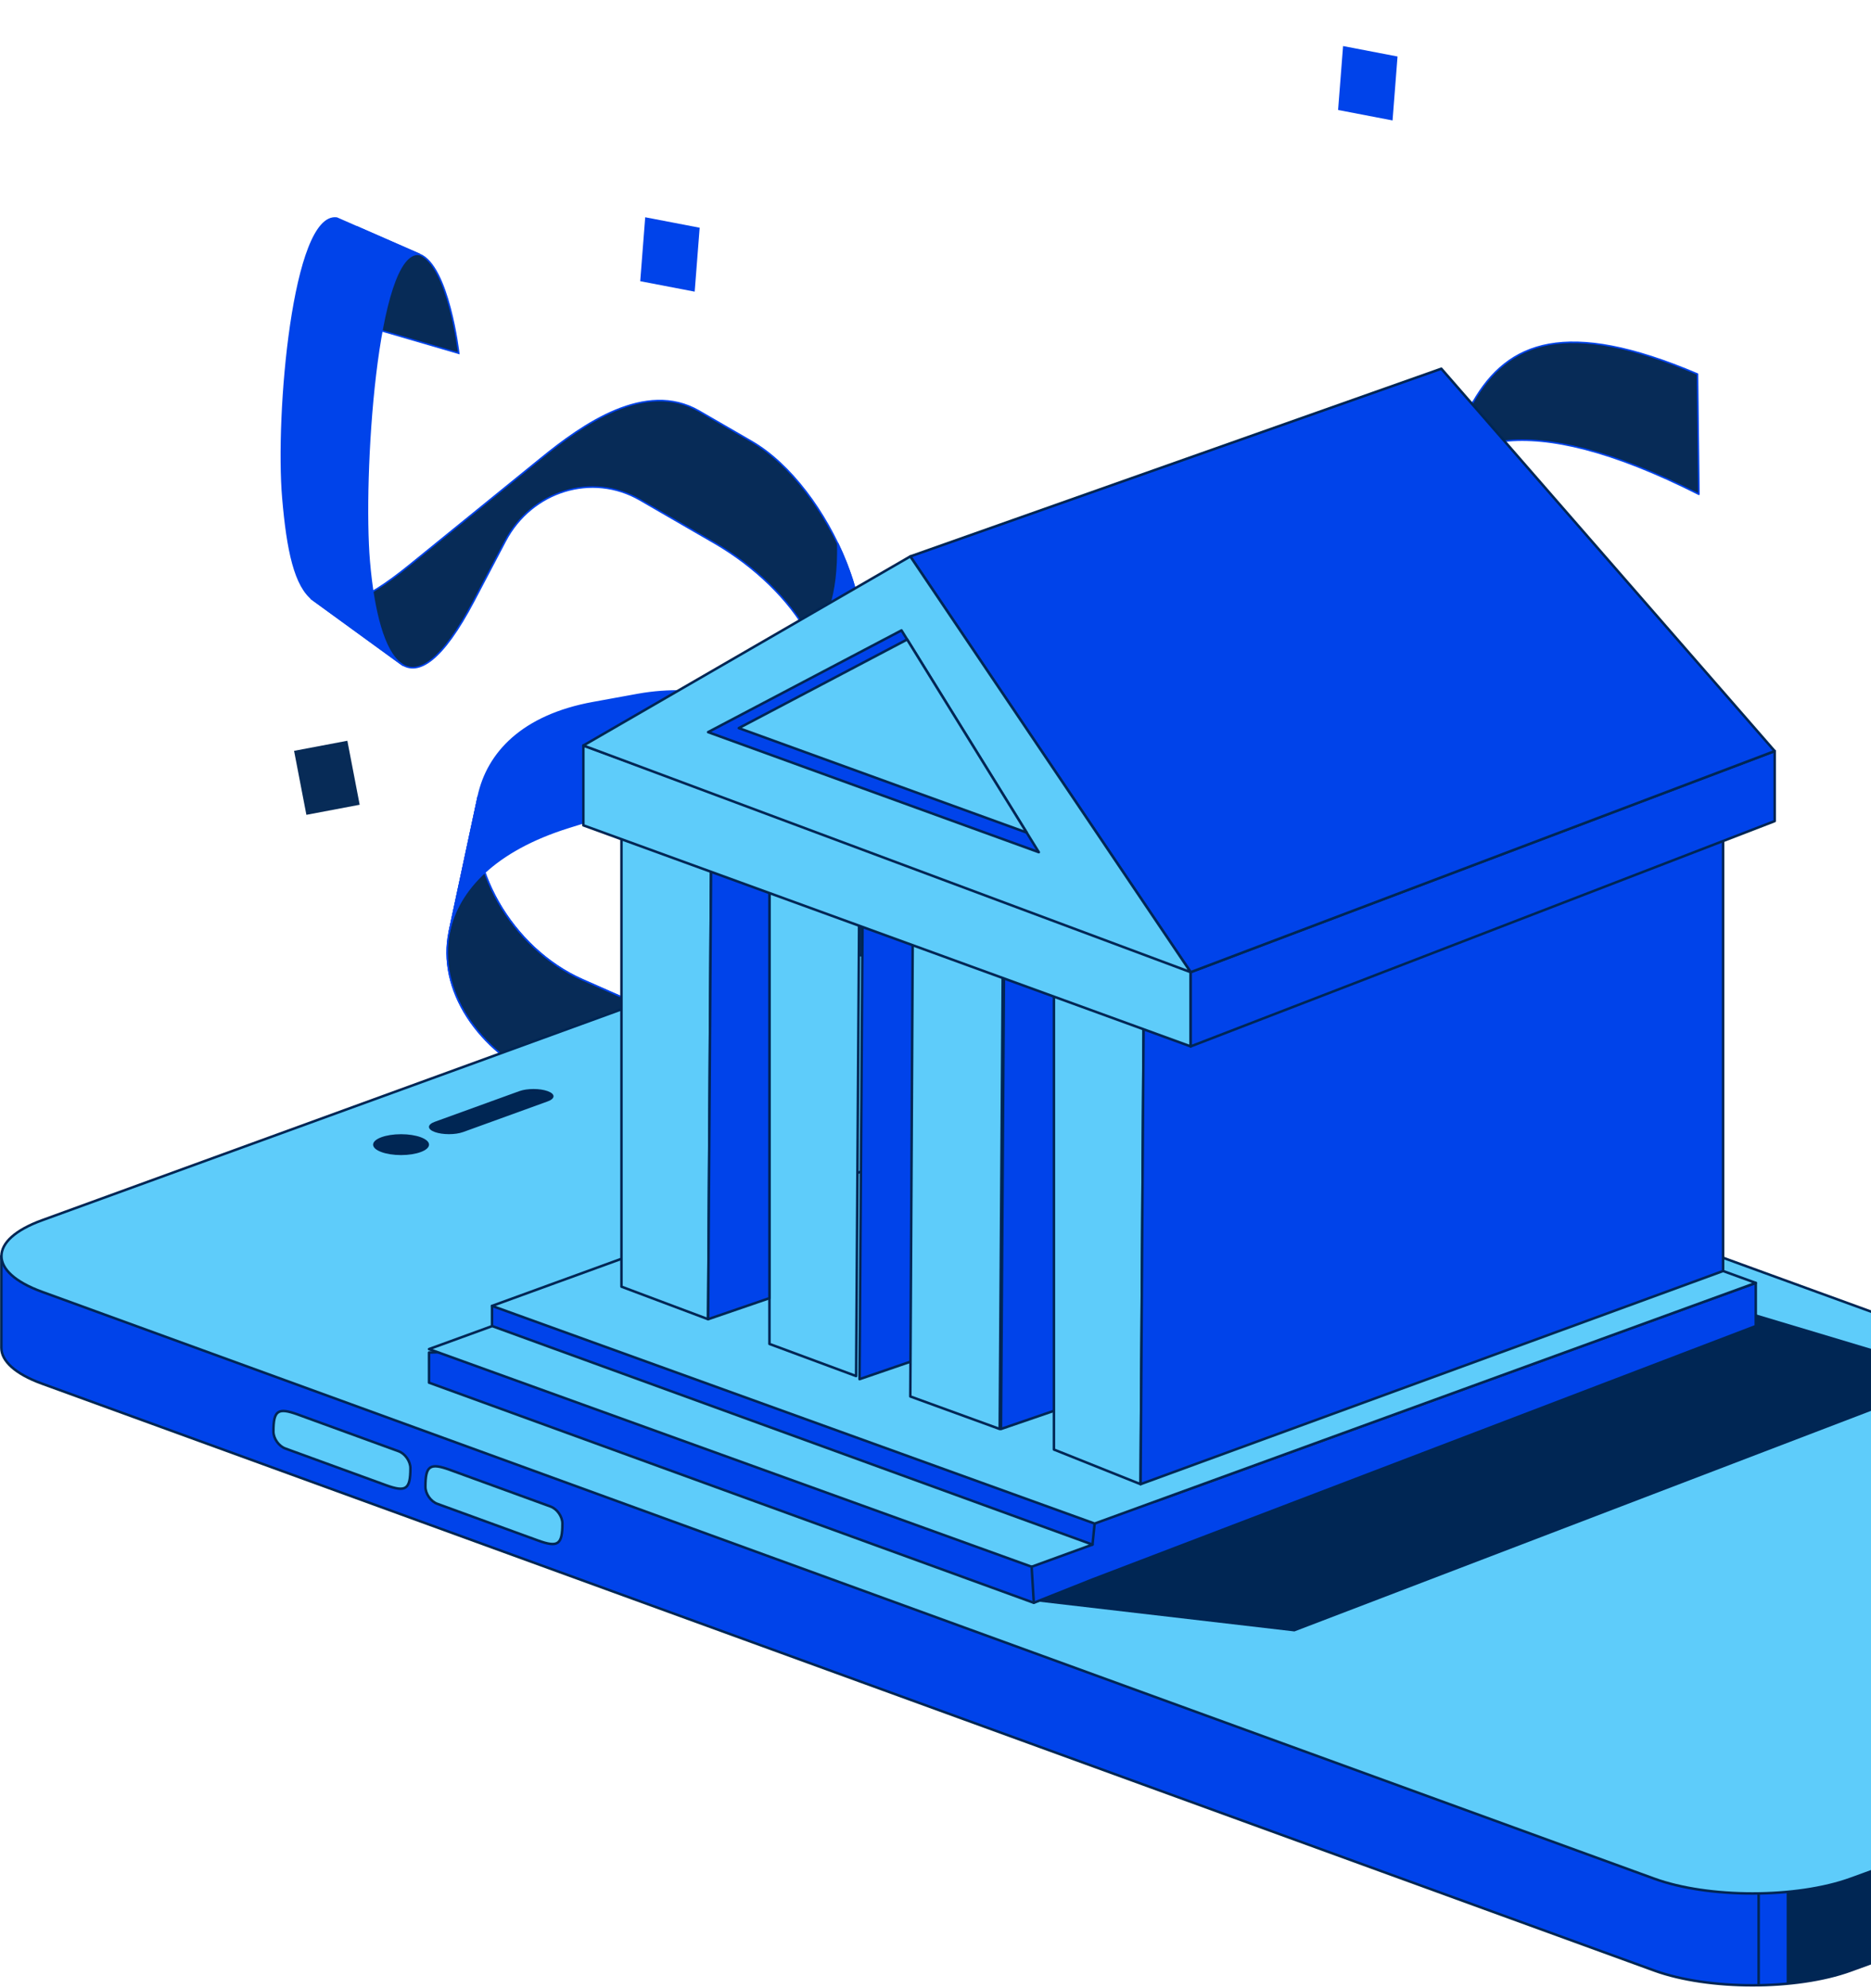 <svg width="689" height="732" viewBox="0 0 689 732" fill="none" xmlns="http://www.w3.org/2000/svg">
<path d="M147.613 244.369C154.01 249.021 162.917 243.27 174.488 221.275L186.09 199.208C195.806 180.73 218.106 173.899 235.64 184.039L263.12 199.932C292.292 216.796 314.98 249.413 296.517 270.771C291.592 276.47 306.929 258.678 311.708 253.176C328.672 233.63 305.607 179.213 276.774 162.542L257.415 151.347C237.664 139.924 214.514 156.343 199.371 168.649L150.661 208.206C132.997 222.547 122.209 225.917 115.432 220.988C108.574 216.001 141.392 239.867 147.607 244.379L147.613 244.369Z" fill="#072B57" stroke="#0043EA" stroke-width="0.591" stroke-miterlimit="10"/>
<path d="M296.52 270.753C296.576 270.686 296.632 270.62 296.694 270.542C295.39 272.056 295.057 272.438 296.52 270.753Z" fill="#0043EA" stroke="#072B57" stroke-width="0.591" stroke-linecap="round" stroke-linejoin="round"/>
<path d="M308.543 200.223C308.92 219.47 304.506 230.393 298.434 235.105C304.711 247.503 305.391 260.304 296.688 270.552C299.773 266.976 308.344 257.032 311.703 253.159C321.215 242.201 318.145 220.3 308.535 200.225L308.543 200.223Z" fill="#0043EA" stroke="#0043EA" stroke-width="0.591" stroke-linecap="round" stroke-linejoin="round"/>
<path d="M154.439 93.647C165.197 97.781 168.919 130.067 168.919 130.067L135.466 120.304L131.63 83.661L154.44 93.656L154.439 93.647Z" fill="#072B57" stroke="#0043EA" stroke-width="0.591" stroke-miterlimit="10"/>
<path d="M124.01 80.31C107.973 78.242 101.587 152.945 104.185 183.311C105.826 202.509 108.587 215.981 115.445 220.968C122.229 225.896 154.012 249.022 147.62 244.359C141.403 239.838 137.567 225.505 135.956 206.69C133.358 176.324 138.406 91.559 154.445 93.636L124.018 80.308L124.01 80.31Z" fill="#0043EA" stroke="#0043EA" stroke-width="0.591" stroke-linecap="round" stroke-linejoin="round"/>
<path d="M323.957 340.397C311.634 369.178 289.899 394.067 251.73 377.209L214.519 360.773C188.226 349.163 170.781 318.393 176.104 293.349L165.483 342.987C160.947 364.199 175.799 387.087 200.864 398.163L238.076 414.6C271.153 429.207 293.421 412.008 304.251 387.08C306.747 381.328 323.957 340.397 323.957 340.397Z" fill="#0043EA" stroke="#0043EA" stroke-width="0.591" stroke-linecap="round" stroke-linejoin="round"/>
<path d="M176.114 293.357L165.494 342.994C160.957 364.206 175.809 387.095 200.875 398.171L210.972 402.632C223.877 400.425 248.012 394.778 265.534 381.7C261.197 380.831 256.603 379.364 251.748 377.215L214.536 360.779C188.244 349.169 170.798 318.399 176.122 293.355L176.114 293.357Z" fill="#072B57" stroke="#0043EA" stroke-width="0.591" stroke-miterlimit="10"/>
<path d="M304.585 386.308L324.254 339.707" stroke="#072B57" stroke-width="0.591" stroke-linecap="round" stroke-linejoin="round"/>
<path d="M362.82 277.091C350.867 278.42 343.66 289.047 339.521 299.916L326.3 334.602C325.56 336.541 324.78 338.479 323.959 340.397L304.252 387.079C306.748 381.328 308.637 375.16 309.908 368.883L321.043 313.89C323.686 300.833 330.766 280.598 343.451 279.224L362.818 277.082L362.82 277.091Z" fill="#072B57" stroke="#0043EA" stroke-width="0.591" stroke-linecap="round" stroke-linejoin="round"/>
<path d="M499.307 286.456C485.044 312.256 463.854 306.549 456.649 301.102C448.005 294.56 443.405 292.37 434.399 294.92C425.392 297.462 416.902 304.68 405.829 297.305L387.553 285.114C377.636 278.501 369.491 276.351 362.826 277.089L343.459 279.231C348.493 278.68 354.415 281.107 361.296 288.141L384.13 311.477C393.797 321.36 404.293 324.377 413.299 321.826C422.306 319.285 431.775 322.572 440.426 329.112C447.64 334.567 469.397 340.559 483.007 315.939L499.305 286.447L499.307 286.456Z" fill="#0043EA" stroke="#0043EA" stroke-width="0.591" stroke-linecap="round" stroke-linejoin="round"/>
<path d="M412.281 300.147L393.434 318.808C397.495 321.124 401.566 322.362 405.501 322.615L427.303 297.555C422.534 299.51 417.685 301.332 412.279 300.139L412.281 300.147Z" fill="#072B57" stroke="#0043EA" stroke-width="0.591" stroke-linecap="round" stroke-linejoin="round"/>
<path d="M296.535 270.741L311.745 253.123" stroke="#072B57" stroke-width="0.591" stroke-linecap="round" stroke-linejoin="round"/>
<path d="M296.522 270.752C291.598 276.451 283.741 281.352 272.299 284.927L209.323 304.644C182.226 313.128 168.778 327.619 165.489 342.977C165.489 342.977 170.787 318.383 176.11 293.339C179.54 277.22 192.396 263.479 218.403 258.738L234.88 255.735C257.922 251.54 278.967 258.612 287.085 259.738C298.975 261.381 306.931 258.641 311.71 253.139C311.71 253.139 314.982 249.376 296.519 270.734L296.522 270.752Z" fill="#0043EA" stroke="#0043EA" stroke-width="0.591" stroke-linecap="round" stroke-linejoin="round"/>
<path d="M542.497 148.005C534.844 161.348 530.331 179.585 525.029 199.326L506.869 266.933C504.733 274.877 502.162 281.302 499.3 286.458L483.002 315.95C485.714 311.046 488.1 304.936 489.985 297.358L508.792 221.854C511.65 210.369 514.546 195.638 521.578 183.672L542.497 148.005Z" fill="#072B57" stroke="#0043EA" stroke-width="0.591" stroke-linecap="round" stroke-linejoin="round"/>
<path d="M625.098 137.734C576.719 117.125 555.245 125.767 542.493 147.998L521.575 183.665C534.359 161.91 560.813 149.313 625.615 182L625.096 137.725L625.098 137.734Z" fill="#072B57" stroke="#0043EA" stroke-width="0.591" stroke-linecap="round" stroke-linejoin="round"/>
<path d="M269.495 256.234C254.61 264.767 231.477 280.533 220.663 301.097L272.299 284.926C283.74 281.342 291.598 276.449 296.522 270.751C314.986 249.393 311.713 253.156 311.713 253.156C306.935 258.658 298.979 261.398 287.089 259.754C283.467 259.253 277.278 257.575 269.495 256.234Z" fill="#072B57" stroke="#0043EA" stroke-width="0.591" stroke-linecap="round" stroke-linejoin="round"/>
<path d="M277.106 257.722C262.87 265.02 242.064 279.598 228.969 298.483" stroke="#0043EA" stroke-width="0.591" stroke-linecap="round" stroke-linejoin="round"/>
<path d="M429.572 322.947C433.268 324.362 436.909 326.465 440.421 329.123C444.342 332.089 452.556 335.2 461.427 333.484L470.594 305.723C464.607 305.481 459.517 303.277 456.65 301.103C452.31 297.821 448.986 295.636 445.618 294.592L429.58 322.946L429.572 322.947Z" fill="#072B57" stroke="#0043EA" stroke-width="0.591" stroke-linecap="round" stroke-linejoin="round"/>
<path d="M514.644 20.806L494.59 16.957L492.755 40.498L512.81 44.347L514.644 20.806Z" fill="#0043EA"/>
<path d="M371.99 549.159L351.936 545.31L350.101 568.85L370.155 572.699L371.99 549.159Z" fill="#0043EA"/>
<path d="M257.653 83.848L237.599 79.999L235.764 103.54L255.818 107.389L257.653 83.848Z" fill="#0043EA"/>
<path d="M579.669 304.283L560.048 307.995L564.582 331.558L584.203 327.845L579.669 304.283Z" fill="#072B57"/>
<path d="M127.915 272.752L108.294 276.464L112.828 300.027L132.449 296.314L127.915 272.752Z" fill="#072B57"/>
<path d="M79.32 462.465L269.858 393.11C289.733 385.879 322.253 385.879 342.129 393.11L872.042 585.977H950.862V619.803C950.862 624.573 945.903 629.343 935.947 632.958L681.504 725.577C661.629 732.808 629.109 732.808 609.234 725.577L15.416 509.447C5.478 505.831 0.5 501.061 0.5 496.291V462.465H79.32Z" fill="#0043EA" stroke="#002654" stroke-width="0.921" stroke-linecap="round" stroke-linejoin="round"/>
<path d="M142.182 546.869C149.488 549.519 151.135 548.383 151.135 540.603C151.135 538.03 149.167 535.209 146.743 534.338L109.643 520.822C102.336 518.172 100.689 519.308 100.689 527.088C100.689 529.662 102.658 532.483 105.081 533.353L142.182 546.868V546.869Z" fill="#5ECCFA" stroke="#002654" stroke-width="0.921" stroke-linecap="round" stroke-linejoin="round"/>
<path d="M198.155 567.236C205.461 569.886 207.108 568.751 207.108 560.971C207.108 558.396 205.139 555.576 202.716 554.706L165.615 541.19C158.309 538.54 156.662 539.676 156.662 547.455C156.662 550.03 158.631 552.85 161.054 553.721L198.155 567.236Z" fill="#5ECCFA" stroke="#002654" stroke-width="0.921" stroke-linecap="round" stroke-linejoin="round"/>
<path d="M944.086 585.995V629.058C941.89 630.459 939.221 631.784 935.947 632.976L681.504 725.595C674.765 728.037 666.589 729.646 657.938 730.441V546.093H762.35L872.062 586.014H944.105L944.086 585.995Z" fill="#002654"/>
<path d="M647.621 730.971V697.164" stroke="#002654" stroke-width="0.921" stroke-miterlimit="10"/>
<path d="M935.946 599.132C955.821 591.901 955.821 580.052 935.946 572.821L342.148 356.709C322.273 349.478 289.753 349.478 269.877 356.709L15.434 449.328C-4.44 456.559 -4.44 468.408 15.434 475.639L609.252 691.768C629.127 698.999 661.647 698.999 681.523 691.768L935.965 599.149L935.946 599.13V599.132Z" fill="#5ECCFA" stroke="#002654" stroke-width="0.921" stroke-linecap="round" stroke-linejoin="round"/>
<path d="M147.692 425.307C153.379 425.307 157.989 423.587 157.989 421.464C157.989 419.342 153.379 417.622 147.692 417.622C142.005 417.622 137.395 419.342 137.395 421.464C137.395 423.587 142.005 425.307 147.692 425.307Z" fill="#002654"/>
<path d="M191.249 401.76C194.126 400.719 198.82 400.719 201.679 401.76C204.556 402.801 204.556 404.505 201.679 405.546L170.559 416.827C167.681 417.868 162.987 417.868 160.129 416.827C157.251 415.787 157.251 414.083 160.129 413.042L191.249 401.76Z" fill="#002654"/>
<path d="M378.139 589.229L476.678 600.708L722.509 506.673L640.87 482.209L378.139 589.229Z" fill="#002654"/>
<path d="M425.51 552.832L204.454 480.05L181.186 480.844V488.519L395.517 568.101L397.393 569.465L181.257 497.225L157.988 498.019V509.101L380.703 590.163L402.313 581.576L646.567 488.274V472.374L425.51 552.832Z" fill="#0043EA" stroke="#002654" stroke-width="0.921" stroke-linecap="round" stroke-linejoin="round"/>
<path d="M402.313 568.732L181.257 488.274L157.988 496.743L379.906 576.887L402.313 568.732Z" fill="#5ECCFA" stroke="#002654" stroke-width="0.921" stroke-linecap="round" stroke-linejoin="round"/>
<path d="M403.104 560.988L402.313 568.732" stroke="#002654" stroke-width="0.921" stroke-linecap="round" stroke-linejoin="round"/>
<path d="M379.906 576.887L380.703 590.162" stroke="#002654" stroke-width="0.921" stroke-linecap="round" stroke-linejoin="round"/>
<path d="M425.51 391.917L204.454 472.374L181.186 480.844L403.103 560.988L646.567 472.374L425.51 391.917Z" fill="#5ECCFA" stroke="#002654" stroke-width="0.921" stroke-linecap="round" stroke-linejoin="round"/>
<path d="M283.35 494.842V302.338L316.527 314.358L315.262 506.673L283.35 494.842Z" fill="#5ECCFA" stroke="#002654" stroke-width="0.921" stroke-linecap="round" stroke-linejoin="round"/>
<path d="M228.858 473.76V279.687L262.036 291.707L260.759 485.741L228.858 473.76Z" fill="#5ECCFA" stroke="#002654" stroke-width="0.921" stroke-linecap="round" stroke-linejoin="round"/>
<path d="M260.76 485.741L283.35 477.991V302.338L262.036 291.707L260.76 485.741Z" fill="#0043EA" stroke="#002654" stroke-width="0.921" stroke-linecap="round" stroke-linejoin="round"/>
<path d="M316.527 507.816L339.118 500.065V324.412L317.805 313.782L316.527 507.816Z" fill="#0043EA" stroke="#002654" stroke-width="0.921" stroke-linecap="round" stroke-linejoin="round"/>
<path d="M368.611 526.165L391.202 518.414V342.761L369.889 332.131L368.611 526.165Z" fill="#0043EA" stroke="#002654" stroke-width="0.921" stroke-linecap="round" stroke-linejoin="round"/>
<path d="M335.219 514.18L336.239 320.99L369.418 333.01L368.146 526.165L335.219 514.18Z" fill="#5ECCFA" stroke="#002654" stroke-width="0.921" stroke-linecap="round" stroke-linejoin="round"/>
<path d="M388.108 533.734V342.144L421.286 354.163L420.02 546.479L388.108 533.734Z" fill="#5ECCFA" stroke="#002654" stroke-width="0.921" stroke-linecap="round" stroke-linejoin="round"/>
<path d="M634.529 467.992L420.021 546.48L421.286 354.164L634.529 272.708V467.992Z" fill="#0043EA" stroke="#002654" stroke-width="0.921" stroke-linecap="round" stroke-linejoin="round"/>
<path d="M214.827 274.502V303.894L438.472 385.294V355.902L214.827 274.502Z" fill="#5ECCFA" stroke="#002654" stroke-width="0.921" stroke-linecap="round" stroke-linejoin="round"/>
<path d="M438.472 385.294L653.533 302.338V276.558L438.472 357.958V385.294Z" fill="#0043EA" stroke="#002654" stroke-width="0.921" stroke-linecap="round" stroke-linejoin="round"/>
<path d="M653.533 276.558L530.778 135.762L335.219 204.875L438.472 357.957L653.533 276.558Z" fill="#0043EA" stroke="#002654" stroke-width="0.921" stroke-linecap="round" stroke-linejoin="round"/>
<path d="M214.827 274.502L335.219 204.875L438.472 357.958L214.827 274.502Z" fill="#5ECCFA" stroke="#002654" stroke-width="0.921" stroke-linecap="round" stroke-linejoin="round"/>
<path d="M382.545 313.783L260.756 269.575L331.983 232.11L334.059 235.462L378.063 306.545L382.545 313.783Z" fill="#0043EA" stroke="#002654" stroke-width="0.921" stroke-linecap="round" stroke-linejoin="round"/>
<path d="M378.062 306.546L272.063 268.094L334.058 235.462L378.062 306.546Z" fill="#5ECCFA" stroke="#002654" stroke-width="0.921" stroke-linecap="round" stroke-linejoin="round"/>
</svg>
